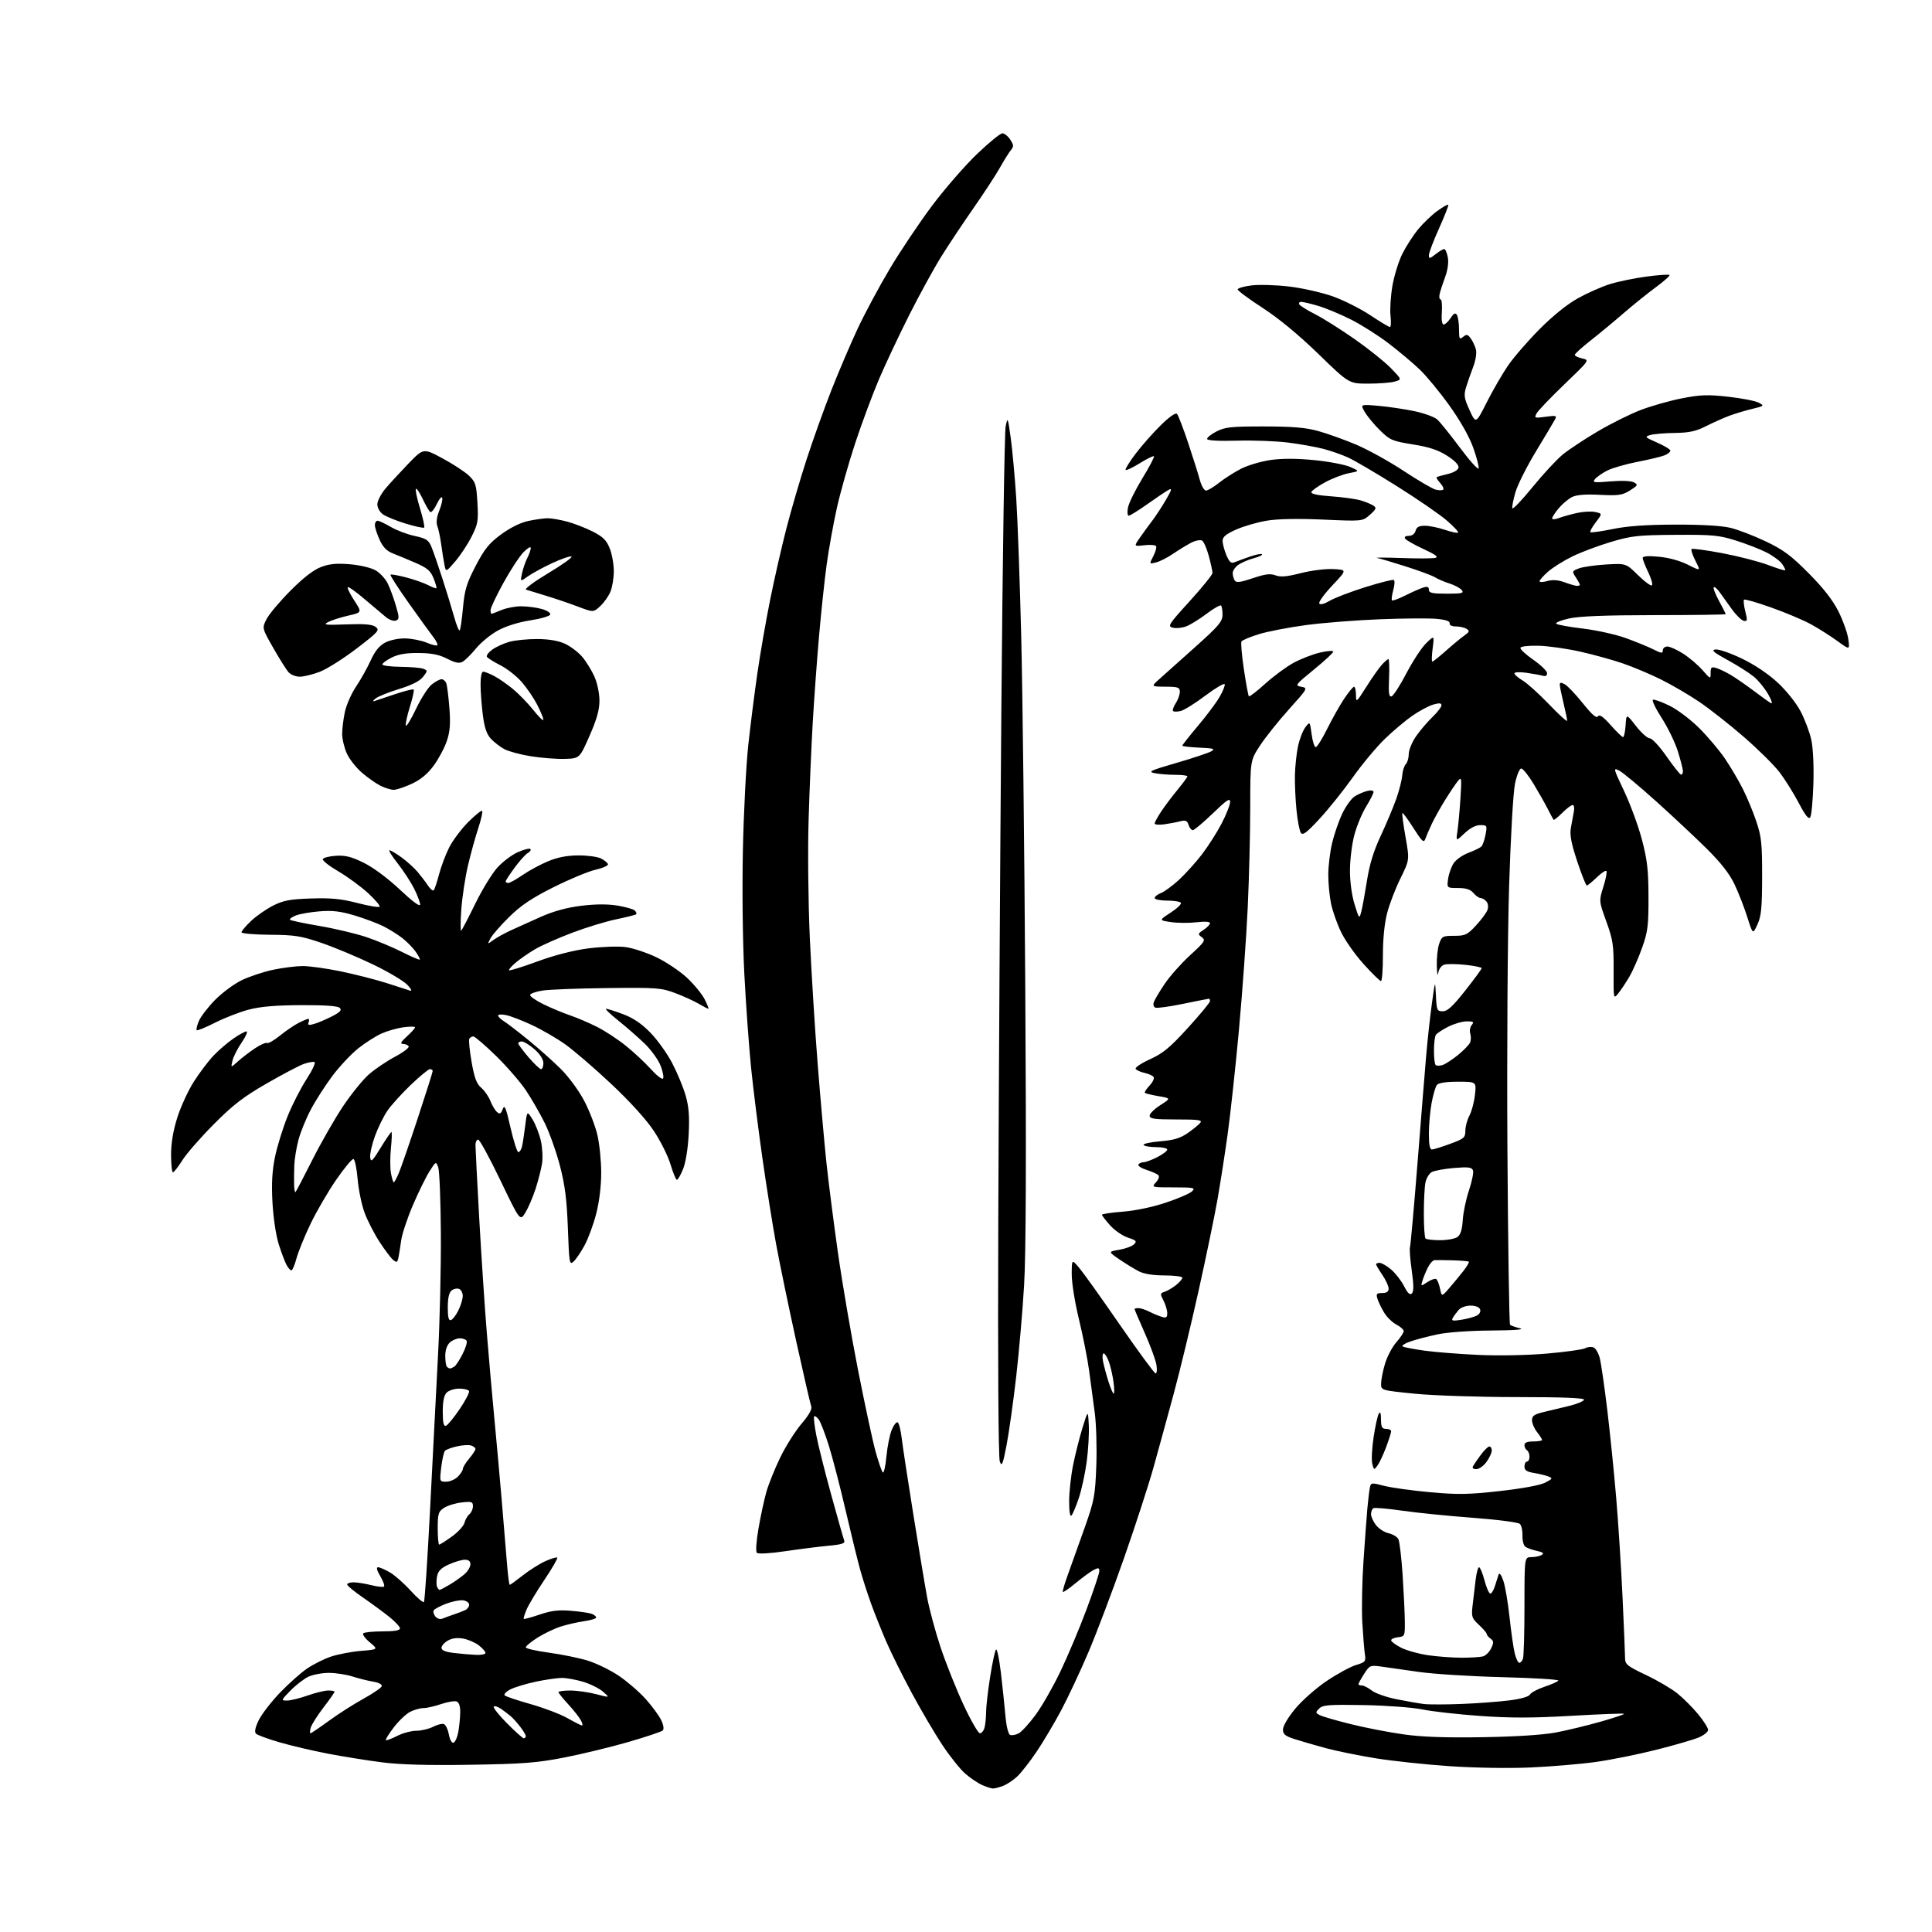 <?xml version="1.0" encoding="UTF-8" standalone="no"?>
<svg 
  version="1.1" 
  xmlns="http://www.w3.org/2000/svg" 
  xmlns:xlink="http://www.w3.org/1999/xlink" 
  xmlns:svg="http://www.w3.org/2000/svg"
  xmlns:rdf="http://www.w3.org/1999/02/22-rdf-syntax-ns#"
  xmlns:cc="http://creativecommons.org/ns#"
  xmlns:dc="http://purl.org/dc/elements/1.1/"
  viewBox="0 0 768 768"
  width="768"
  height="768"
>
<style>svg {background-color: white; }</style>"
<path stroke="none" fill="black" fill-rule="evenodd" d="M394.68,710.96C394.03,710.94 392.12,710.32 390.42,709.58C388.73,708.84 385.69,706.79 383.66,705.01C381.63,703.23 377.54,698.11 374.58,693.63C371.61,689.16 366.15,679.88 362.45,673.00C358.74,666.12 354.16,656.90 352.27,652.50C350.37,648.10 347.68,641.37 346.29,637.54C344.90,633.72 342.93,627.59 341.91,623.92C340.89,620.25 338.30,609.66 336.14,600.38C333.99,591.09 331.00,579.59 329.51,574.80C328.02,570.02 326.20,565.29 325.48,564.30C324.76,563.31 323.93,562.73 323.65,563.01C323.37,563.29 323.74,566.67 324.48,570.51C325.22,574.36 327.89,585.01 330.42,594.20C332.95,603.38 335.27,611.55 335.58,612.36C336.03,613.52 334.75,613.96 329.32,614.46C325.57,614.81 317.83,615.79 312.13,616.63C306.07,617.53 301.39,617.79 300.87,617.27C300.35,616.75 300.63,612.67 301.54,607.44C302.39,602.52 303.80,596.02 304.66,593.00C305.52,589.98 307.99,583.86 310.14,579.41C312.29,574.96 316.09,568.93 318.58,566.01C321.52,562.57 322.89,560.15 322.49,559.11C322.15,558.22 319.44,546.48 316.47,533.00C313.51,519.52 309.92,502.22 308.51,494.54C307.10,486.86 304.63,471.34 303.02,460.04C301.42,448.74 299.41,432.74 298.57,424.48C297.74,416.22 296.53,399.57 295.90,387.48C295.23,374.78 294.98,353.89 295.31,338.00C295.62,322.88 296.60,303.98 297.47,296.00C298.34,288.02 299.97,275.20 301.09,267.50C302.20,259.80 304.47,246.75 306.13,238.50C307.78,230.25 310.69,217.50 312.58,210.16C314.47,202.82 318.09,190.44 320.62,182.66C323.15,174.87 327.61,162.43 330.53,155.00C333.46,147.57 338.13,136.63 340.91,130.69C343.69,124.74 349.43,114.03 353.67,106.90C357.92,99.76 365.52,88.43 370.56,81.71C375.61,74.99 383.61,65.79 388.35,61.25C393.08,56.71 397.63,53.00 398.45,53.00C399.28,53.00 400.69,54.13 401.60,55.51C402.99,57.64 403.03,58.25 401.87,59.64C401.12,60.54 399.15,63.68 397.50,66.62C395.85,69.56 391.12,76.79 387.00,82.70C382.88,88.61 377.11,97.28 374.18,101.97C371.26,106.66 365.55,117.08 361.49,125.11C357.44,133.15 352.03,144.62 349.47,150.61C346.91,156.60 342.65,168.03 340.01,176.00C337.37,183.97 334.06,195.68 332.65,202.00C331.25,208.32 329.43,218.45 328.60,224.50C327.77,230.55 326.41,243.38 325.57,253.00C324.73,262.62 323.60,278.15 323.06,287.50C322.52,296.85 321.78,314.18 321.43,326.00C321.07,337.91 321.28,358.65 321.90,372.50C322.52,386.25 323.93,408.98 325.04,423.00C326.15,437.02 327.73,454.80 328.55,462.50C329.38,470.20 331.42,486.18 333.10,498.00C334.77,509.82 338.36,530.75 341.06,544.50C343.76,558.25 346.91,572.88 348.05,577.00C349.19,581.12 350.48,584.86 350.92,585.30C351.35,585.74 352.00,582.90 352.36,578.99C352.73,575.08 353.69,570.30 354.49,568.37C355.30,566.44 356.36,565.11 356.86,565.41C357.36,565.72 358.07,568.57 358.45,571.74C358.82,574.91 360.90,588.52 363.06,602.00C365.22,615.48 367.69,630.33 368.55,635.00C369.41,639.67 371.84,648.67 373.95,655.00C376.07,661.33 380.16,671.56 383.05,677.75C385.93,683.94 388.85,689.00 389.53,689.00C390.21,689.00 391.04,687.99 391.37,686.75C391.70,685.51 391.98,682.75 391.99,680.62C391.99,678.48 392.71,672.18 393.59,666.62C394.46,661.05 395.52,656.14 395.93,655.71C396.34,655.27 397.20,659.32 397.84,664.71C398.48,670.09 399.29,677.80 399.65,681.84C400.05,686.33 400.80,689.37 401.57,689.67C402.27,689.93 403.80,689.64 404.97,689.02C406.14,688.39 409.15,685.09 411.66,681.69C414.17,678.29 418.60,670.55 421.50,664.50C424.40,658.45 429.08,647.35 431.89,639.83C434.70,632.31 437.00,625.43 437.00,624.54C437.00,623.19 436.63,623.12 434.75,624.08C433.51,624.72 430.34,627.03 427.69,629.23C425.05,631.42 422.71,633.04 422.50,632.83C422.28,632.62 423.26,629.31 424.67,625.47C426.07,621.64 429.04,613.33 431.27,607.00C435.00,596.41 435.36,594.48 435.80,582.60C436.06,575.51 435.78,566.06 435.18,561.60C434.58,557.15 433.58,549.67 432.96,545.00C432.34,540.33 430.52,531.11 428.92,524.53C427.30,517.88 426.01,509.87 426.03,506.53C426.05,500.50 426.05,500.50 429.01,504.00C430.64,505.93 437.94,516.15 445.23,526.72C452.53,537.28 458.90,545.95 459.38,545.97C459.87,545.98 460.01,544.44 459.70,542.54C459.39,540.64 457.31,534.96 455.07,529.92C452.83,524.87 451.00,520.58 451.00,520.37C451.00,520.17 451.70,520.00 452.55,520.00C453.40,520.00 455.31,520.62 456.80,521.37C458.28,522.13 460.51,523.06 461.75,523.44C463.59,524.01 464.00,523.75 464.00,522.02C464.00,520.85 463.33,518.60 462.51,517.02C461.12,514.34 461.16,514.09 462.93,513.52C463.98,513.19 466.00,512.00 467.42,510.89C468.84,509.77 470.00,508.44 470.00,507.93C470.00,507.42 466.83,507.00 462.95,507.00C458.38,507.00 454.77,506.42 452.70,505.36C450.94,504.46 447.48,502.33 445.00,500.64C440.50,497.56 440.50,497.56 444.95,496.80C447.39,496.38 450.02,495.40 450.80,494.63C452.01,493.42 451.66,493.05 448.35,491.96C446.23,491.27 443.06,489.08 441.29,487.10C439.53,485.12 438.06,483.23 438.04,482.90C438.02,482.57 441.74,482.01 446.32,481.66C451.31,481.27 458.16,479.84 463.47,478.06C468.34,476.44 473.02,474.41 473.87,473.56C475.28,472.15 474.59,472.00 466.56,472.00C457.72,472.00 457.70,471.99 459.52,469.98C460.62,468.76 460.98,467.61 460.43,467.10C459.92,466.63 457.81,465.70 455.74,465.04C453.67,464.38 452.24,463.43 452.55,462.92C452.86,462.41 453.78,462.00 454.60,462.00C455.41,462.00 457.86,461.09 460.04,459.98C462.22,458.87 464.00,457.52 464.00,456.98C464.00,456.44 462.00,456.00 459.56,456.00C457.12,456.00 454.88,455.61 454.59,455.14C454.30,454.67 457.25,454.02 461.16,453.69C466.58,453.24 469.16,452.47 472.11,450.43C474.22,448.96 476.47,447.14 477.10,446.38C478.06,445.22 476.54,445.00 467.62,445.00C458.89,445.00 457.00,444.74 457.00,443.51C457.00,442.69 458.91,440.80 461.25,439.31C465.50,436.59 465.50,436.59 460.52,435.74C457.78,435.26 455.34,434.68 455.10,434.43C454.86,434.19 455.68,432.90 456.93,431.57C458.19,430.24 458.93,428.70 458.59,428.15C458.25,427.60 456.64,426.86 455.00,426.50C453.36,426.14 451.76,425.42 451.44,424.89C451.11,424.37 453.69,422.64 457.17,421.06C462.34,418.70 465.11,416.40 472.25,408.55C477.06,403.27 481.00,398.50 481.00,397.97C481.00,397.44 480.82,397.00 480.61,397.00C480.40,397.00 475.80,397.91 470.39,399.02C464.98,400.14 459.99,400.83 459.30,400.56C458.55,400.28 458.30,399.34 458.69,398.29C459.05,397.30 461.01,394.02 463.05,391.00C465.09,387.98 469.63,382.88 473.13,379.68C478.94,374.36 479.35,373.74 477.73,372.55C476.08,371.34 476.13,371.15 478.48,369.60C479.87,368.70 481.00,367.51 481.00,366.97C481.00,366.36 478.91,366.23 475.59,366.62C472.61,366.97 468.04,366.93 465.43,366.54C460.68,365.83 460.68,365.83 465.33,362.80C467.89,361.14 469.73,359.38 469.43,358.89C469.13,358.40 466.66,358.00 463.94,358.00C461.22,358.00 459.00,357.54 459.00,356.98C459.00,356.41 460.12,355.52 461.49,355.00C462.86,354.48 466.07,352.13 468.63,349.78C471.18,347.42 475.28,342.88 477.74,339.69C480.20,336.49 483.74,330.94 485.61,327.36C487.47,323.78 489.00,319.91 489.00,318.76C489.00,317.08 487.64,317.98 482.10,323.34C478.30,327.00 474.73,330.00 474.16,330.00C473.60,330.00 472.84,329.06 472.47,327.90C471.93,326.21 471.29,325.93 469.15,326.48C467.69,326.86 464.81,327.40 462.75,327.69C460.69,327.97 459.00,327.82 459.00,327.34C459.00,326.86 460.20,324.67 461.66,322.48C463.13,320.29 466.05,316.41 468.16,313.86C470.27,311.31 472.00,308.95 472.00,308.61C472.00,308.28 469.81,308.00 467.13,308.00C464.44,308.00 460.80,307.71 459.02,307.35C456.18,306.79 457.19,306.30 467.59,303.29C474.08,301.40 480.31,299.33 481.44,298.68C483.20,297.67 482.52,297.46 476.75,297.20C473.04,297.04 470.00,296.68 470.00,296.40C470.00,296.12 472.74,292.65 476.08,288.69C479.43,284.74 483.29,279.59 484.67,277.26C486.05,274.93 487.02,272.57 486.84,272.01C486.65,271.45 483.21,273.47 479.19,276.49C475.17,279.52 470.76,282.27 469.39,282.62C468.03,282.96 466.64,282.98 466.32,282.65C465.99,282.33 466.47,280.94 467.36,279.57C468.26,278.19 469.00,276.15 469.00,275.04C469.00,273.23 468.36,273.00 463.25,272.97C457.50,272.94 457.50,272.94 461.00,269.82C462.93,268.11 469.33,262.38 475.22,257.10C484.42,248.87 485.95,247.06 485.97,244.42C485.99,242.72 485.72,241.06 485.39,240.72C485.05,240.38 482.46,241.85 479.64,243.98C476.81,246.12 473.17,248.37 471.54,248.99C469.91,249.60 467.52,249.85 466.23,249.52C464.03,248.97 464.47,248.27 472.94,238.96C477.92,233.48 481.99,228.43 481.99,227.75C481.98,227.06 481.33,224.06 480.54,221.09C479.74,218.11 478.54,215.33 477.86,214.91C477.18,214.49 475.24,214.85 473.56,215.71C471.88,216.58 468.66,218.54 466.40,220.08C464.15,221.62 461.07,223.20 459.56,223.57C456.81,224.26 456.81,224.26 458.45,221.10C459.35,219.36 459.85,217.56 459.56,217.10C459.28,216.64 457.17,216.47 454.87,216.74C450.71,217.22 450.71,217.22 453.04,213.86C454.32,212.01 456.56,208.93 458.03,207.00C459.49,205.07 461.96,201.31 463.51,198.62C465.88,194.53 466.03,193.92 464.42,194.80C463.36,195.38 459.60,197.92 456.05,200.43C452.51,202.94 449.19,205.00 448.68,205.00C448.17,205.00 448.04,203.54 448.39,201.75C448.74,199.96 451.31,194.75 454.10,190.17C456.89,185.59 458.97,181.64 458.72,181.38C458.46,181.13 455.94,182.36 453.12,184.12C450.29,185.87 447.75,187.08 447.46,186.79C447.18,186.51 448.95,183.63 451.40,180.39C453.85,177.15 458.36,172.04 461.42,169.04C464.86,165.66 467.33,163.95 467.88,164.54C468.37,165.07 470.36,170.22 472.29,176.00C474.22,181.78 476.31,188.41 476.94,190.75C477.56,193.09 478.67,195.00 479.40,195.00C480.13,195.00 482.47,193.60 484.61,191.90C486.75,190.19 490.72,187.67 493.43,186.29C496.14,184.91 501.47,183.36 505.27,182.83C509.83,182.20 515.73,182.23 522.58,182.92C528.30,183.49 534.67,184.71 536.74,185.62C540.50,187.29 540.50,187.29 536.22,188.10C533.86,188.54 529.62,190.16 526.78,191.70C523.95,193.24 521.47,195.00 521.28,195.61C521.05,196.33 523.84,196.92 529.21,197.30C533.77,197.62 539.08,198.36 541.00,198.94C542.92,199.53 545.17,200.46 546.00,201.02C547.27,201.88 547.04,202.44 544.56,204.64C541.61,207.24 541.61,207.24 526.06,206.55C516.17,206.11 508.03,206.25 503.73,206.95C500.00,207.55 494.49,209.14 491.48,210.47C487.36,212.29 486.00,213.41 486.00,214.98C486.00,216.13 486.67,218.67 487.49,220.64C488.66,223.43 489.38,224.06 490.74,223.50C491.71,223.11 494.44,222.11 496.80,221.28C499.17,220.45 501.35,220.02 501.66,220.32C501.96,220.62 500.47,221.34 498.35,221.91C496.23,222.48 493.49,223.66 492.25,224.53C491.01,225.40 490.01,226.88 490.02,227.81C490.02,228.74 490.39,230.06 490.82,230.75C491.44,231.72 493.04,231.52 497.99,229.85C502.93,228.18 504.95,227.92 507.04,228.71C509.05,229.47 511.55,229.25 517.11,227.83C521.23,226.77 526.93,226.06 530.00,226.22C535.50,226.50 535.50,226.50 529.65,232.69C526.44,236.10 524.09,239.34 524.43,239.89C524.82,240.51 526.41,240.10 528.58,238.82C530.52,237.68 536.88,235.24 542.71,233.41C548.55,231.58 553.66,230.29 554.08,230.55C554.49,230.81 554.39,232.63 553.84,234.60C553.30,236.57 553.07,238.40 553.33,238.66C553.59,238.92 555.98,238.04 558.65,236.70C561.32,235.36 564.51,233.95 565.75,233.56C567.42,233.04 568.00,233.27 568.00,234.43C568.00,235.71 569.32,236.00 575.12,236.00C581.23,236.00 582.07,235.79 581.04,234.55C580.38,233.75 578.19,232.58 576.17,231.94C574.15,231.30 571.58,230.20 570.46,229.50C569.34,228.80 564.16,226.87 558.96,225.22C553.76,223.56 548.60,222.03 547.50,221.81C546.40,221.59 550.69,221.60 557.02,221.82C563.36,222.05 569.43,222.03 570.52,221.78C571.97,221.44 570.74,220.50 565.87,218.25C562.22,216.57 558.93,214.70 558.56,214.09C558.15,213.43 558.73,213.00 560.03,213.00C561.35,213.00 562.39,212.22 562.71,211.00C563.10,209.52 564.07,209.00 566.44,209.00C568.20,209.00 571.77,209.73 574.38,210.61C576.98,211.50 579.34,212.00 579.61,211.72C579.89,211.44 577.84,209.25 575.06,206.86C572.28,204.46 563.37,198.33 555.25,193.24C547.14,188.15 538.48,183.05 536.00,181.92C533.52,180.78 529.05,179.21 526.05,178.43C523.06,177.65 516.76,176.52 512.05,175.93C507.35,175.33 498.22,174.99 491.76,175.17C484.45,175.38 479.95,175.12 479.85,174.50C479.76,173.95 481.44,172.60 483.59,171.50C486.99,169.76 489.45,169.50 502.50,169.52C513.85,169.53 519.08,169.97 524.00,171.34C527.58,172.33 534.33,174.75 539.00,176.71C543.67,178.68 552.19,183.38 557.93,187.17C563.66,190.95 569.42,194.32 570.73,194.65C572.03,194.97 573.37,194.96 573.71,194.63C574.04,194.29 573.50,193.11 572.50,192.00C571.50,190.89 570.86,189.85 571.09,189.68C571.32,189.51 573.30,188.95 575.49,188.43C577.85,187.88 579.60,186.84 579.79,185.88C579.98,184.87 578.31,183.12 575.26,181.17C571.67,178.87 568.17,177.71 561.63,176.66C553.48,175.35 552.52,174.95 548.64,171.13C546.33,168.87 543.60,165.59 542.57,163.85C540.70,160.68 540.70,160.68 548.10,161.34C552.17,161.70 558.60,162.67 562.40,163.48C566.19,164.29 570.20,165.75 571.30,166.73C572.40,167.70 576.47,172.75 580.34,177.94C584.21,183.13 587.55,186.85 587.77,186.20C587.98,185.55 587.01,181.83 585.61,177.92C584.02,173.49 580.44,167.17 576.12,161.16C572.31,155.85 567.01,149.41 564.34,146.87C561.68,144.32 556.12,139.65 552.00,136.50C547.88,133.35 541.12,129.07 536.99,127.00C532.86,124.92 527.04,122.50 524.06,121.61C521.08,120.72 518.02,120.00 517.26,120.00C516.50,120.00 516.17,120.46 516.51,121.02C516.86,121.58 519.70,123.35 522.82,124.93C525.95,126.52 533.00,130.97 538.50,134.81C544.00,138.66 550.48,143.85 552.90,146.34C557.30,150.89 557.30,150.89 554.40,151.69C552.81,152.14 548.06,152.50 543.87,152.50C536.23,152.50 536.23,152.50 524.07,140.69C516.25,133.10 508.35,126.57 501.95,122.42C496.48,118.87 492.00,115.55 492.00,115.05C492.00,114.55 494.47,113.84 497.48,113.46C500.50,113.08 507.22,113.28 512.41,113.89C517.61,114.50 525.40,116.25 529.72,117.78C534.04,119.31 540.77,122.69 544.67,125.28C548.57,127.88 552.10,130.00 552.51,130.00C552.92,130.00 553.03,127.96 552.75,125.47C552.47,122.98 552.82,117.62 553.52,113.56C554.22,109.51 556.01,103.78 557.48,100.84C558.96,97.91 561.77,93.54 563.74,91.15C565.70,88.75 569.11,85.49 571.31,83.89C573.52,82.29 575.50,81.16 575.71,81.38C575.93,81.59 574.28,85.82 572.05,90.77C569.82,95.72 568.00,100.52 568.00,101.45C568.00,102.95 568.31,102.90 570.63,101.07C572.08,99.93 573.64,99.00 574.09,99.00C574.54,99.00 575.19,100.48 575.53,102.28C575.90,104.31 575.51,107.28 574.49,110.03C573.58,112.49 572.60,115.51 572.30,116.75C572.01,117.99 572.16,119.00 572.63,119.00C573.11,119.00 573.34,121.25 573.15,124.00C572.94,127.11 573.21,129.00 573.88,129.00C574.47,129.00 575.71,127.85 576.63,126.44C577.90,124.51 578.51,124.20 579.14,125.19C579.60,125.91 579.98,128.47 579.98,130.87C580.00,134.78 580.17,135.10 581.61,133.91C582.98,132.77 583.43,132.87 584.65,134.54C585.44,135.62 586.37,137.61 586.71,138.97C587.06,140.39 586.58,143.37 585.57,145.97C584.61,148.46 583.34,152.10 582.76,154.06C581.84,157.11 582.04,158.38 584.18,163.06C586.68,168.50 586.68,168.50 590.97,160.00C593.34,155.32 597.10,148.80 599.34,145.50C601.57,142.20 607.25,135.63 611.95,130.90C617.36,125.46 623.01,120.91 627.33,118.52C631.08,116.44 636.79,113.92 640.02,112.92C643.25,111.91 649.77,110.57 654.51,109.94C659.25,109.31 663.36,109.03 663.64,109.31C663.92,109.59 661.53,111.75 658.33,114.10C655.12,116.45 649.35,121.10 645.49,124.43C641.64,127.77 635.68,132.70 632.24,135.40C628.81,138.09 626.00,140.64 626.00,141.07C626.00,141.49 627.33,142.13 628.95,142.49C631.91,143.14 631.91,143.14 621.89,152.75C616.38,158.04 611.40,163.25 610.82,164.33C609.82,166.20 610.02,166.27 614.41,165.67C618.61,165.09 618.96,165.20 618.12,166.77C617.61,167.72 614.22,173.41 610.58,179.41C606.94,185.41 603.26,192.73 602.41,195.68C601.55,198.63 601.00,201.49 601.18,202.05C601.37,202.60 604.98,198.82 609.20,193.64C613.43,188.46 618.83,182.63 621.20,180.69C623.57,178.75 629.77,174.65 634.97,171.57C640.18,168.49 647.88,164.65 652.08,163.03C656.28,161.41 663.67,159.31 668.50,158.36C675.94,156.90 678.77,156.80 687.01,157.71C692.36,158.31 697.81,159.37 699.12,160.07C701.42,161.30 701.33,161.39 696.50,162.55C693.75,163.21 689.67,164.43 687.43,165.27C685.19,166.10 681.04,167.96 678.21,169.39C674.16,171.45 671.52,172.02 665.78,172.10C661.78,172.15 657.38,172.53 656.00,172.93C653.67,173.61 653.86,173.81 658.75,175.95C661.64,177.21 664.00,178.65 664.00,179.14C664.00,179.64 662.99,180.46 661.75,180.98C660.51,181.50 655.67,182.66 651.00,183.57C646.33,184.48 640.89,186.04 638.93,187.04C636.97,188.04 634.78,189.56 634.06,190.42C632.89,191.84 633.51,191.93 640.23,191.36C644.74,190.98 648.43,191.14 649.54,191.76C651.22,192.70 651.07,192.99 647.94,194.96C644.93,196.85 643.43,197.07 636.00,196.70C630.18,196.41 626.67,196.69 624.87,197.60C623.42,198.33 621.06,200.33 619.62,202.04C618.18,203.75 617.00,205.56 617.00,206.05C617.00,206.56 618.15,206.51 619.63,205.95C621.08,205.40 624.30,204.49 626.80,203.93C629.30,203.37 632.61,203.19 634.16,203.54C636.98,204.16 636.98,204.16 634.35,207.60C632.91,209.50 631.94,211.27 632.20,211.54C632.47,211.80 636.47,211.25 641.09,210.30C646.96,209.10 654.49,208.57 666.00,208.54C676.63,208.52 684.46,208.98 688.00,209.85C691.02,210.60 697.31,213.02 701.96,215.23C708.90,218.54 711.97,220.82 718.98,227.88C724.86,233.80 728.57,238.57 730.84,243.10C732.66,246.74 734.41,251.66 734.73,254.06C735.32,258.40 735.32,258.40 730.41,254.83C727.71,252.86 723.02,249.89 720.00,248.22C716.98,246.55 709.85,243.54 704.16,241.52C698.48,239.49 693.58,238.09 693.28,238.38C692.98,238.68 693.21,240.77 693.78,243.02C694.68,246.58 694.61,247.07 693.21,246.80C692.32,246.63 690.22,244.61 688.55,242.31C686.87,240.01 684.67,236.95 683.65,235.50C682.64,234.05 681.55,233.12 681.24,233.43C680.93,233.74 681.87,236.19 683.34,238.88C684.80,241.57 686.00,243.93 686.00,244.14C686.00,244.34 673.29,244.51 657.75,244.52C638.06,244.54 627.72,244.95 623.64,245.87C620.42,246.59 618.17,247.53 618.64,247.95C619.11,248.37 623.86,249.23 629.19,249.86C634.52,250.49 642.17,252.18 646.19,253.62C650.21,255.07 655.19,257.10 657.25,258.14C660.44,259.76 661.00,259.81 661.00,258.52C661.00,257.68 661.81,257.00 662.80,257.00C663.80,257.00 666.61,258.27 669.05,259.82C671.50,261.38 674.96,264.32 676.75,266.36C679.97,270.03 680.00,270.04 680.00,267.47C680.00,265.23 680.32,264.96 682.25,265.55C683.49,265.92 686.08,267.16 688.00,268.30C689.92,269.44 693.98,272.24 697.00,274.51C700.02,276.79 703.13,279.02 703.90,279.47C704.73,279.96 704.32,278.55 702.90,276.02C701.58,273.67 699.01,270.51 697.18,269.00C695.35,267.49 690.67,264.51 686.76,262.38C681.15,259.31 680.14,258.43 681.92,258.17C683.16,257.99 687.87,259.61 692.37,261.77C697.42,264.19 702.88,267.85 706.62,271.31C710.08,274.51 713.99,279.40 715.73,282.71C717.42,285.89 719.34,290.99 720.01,294.04C720.73,297.34 721.07,304.40 720.85,311.54C720.65,318.12 720.09,324.11 719.61,324.87C718.98,325.85 717.71,324.28 715.03,319.19C713.00,315.32 709.57,309.83 707.41,307.00C705.26,304.18 698.85,297.83 693.16,292.90C687.48,287.97 679.48,281.69 675.39,278.93C671.30,276.17 664.48,272.19 660.23,270.08C655.98,267.97 649.12,265.09 645.00,263.68C640.88,262.27 633.23,260.16 628.00,259.00C622.77,257.83 615.40,256.79 611.60,256.69C607.71,256.58 604.57,256.94 604.40,257.50C604.22,258.05 606.54,260.21 609.54,262.29C612.54,264.38 615.00,266.77 615.00,267.61C615.00,268.59 614.37,268.95 613.25,268.62C612.29,268.34 609.36,267.81 606.75,267.44C604.11,267.07 602.00,267.17 602.00,267.67C602.00,268.16 603.46,269.43 605.25,270.49C607.04,271.54 611.76,275.80 615.74,279.95C619.72,284.10 622.97,287.05 622.97,286.50C622.97,285.95 622.32,282.80 621.52,279.50C620.72,276.20 620.06,272.92 620.04,272.21C620.01,271.24 620.48,271.19 622.00,272.00C623.10,272.59 626.33,275.98 629.18,279.54C632.85,284.12 634.62,285.65 635.21,284.76C635.82,283.85 637.23,284.83 640.28,288.26C642.60,290.88 644.81,293.01 645.20,293.01C645.58,293.00 646.03,290.90 646.20,288.34C646.50,283.68 646.50,283.68 650.31,288.58C652.40,291.27 654.87,293.48 655.79,293.49C656.73,293.49 659.67,296.66 662.48,300.69C665.24,304.65 667.84,307.91 668.25,307.94C668.66,307.97 669.00,307.37 669.00,306.61C669.00,305.84 668.11,302.33 667.02,298.80C665.93,295.27 663.03,289.26 660.57,285.44C658.10,281.63 656.54,278.34 657.09,278.15C657.63,277.96 660.62,279.05 663.72,280.56C666.85,282.10 672.10,286.07 675.52,289.49C678.92,292.88 683.50,298.32 685.71,301.58C687.92,304.83 691.11,310.24 692.80,313.60C694.49,316.95 696.92,322.80 698.19,326.60C700.20,332.61 700.50,335.43 700.47,348.50C700.45,360.89 700.13,364.20 698.61,367.50C696.77,371.50 696.77,371.50 694.56,364.50C693.34,360.65 691.06,354.80 689.49,351.50C687.54,347.39 684.10,342.97 678.57,337.49C674.13,333.09 665.06,324.59 658.42,318.61C651.77,312.63 645.16,307.12 643.73,306.37C641.20,305.04 641.24,305.25 645.61,314.47C648.08,319.68 651.26,328.35 652.68,333.72C654.81,341.77 655.27,345.80 655.30,356.50C655.33,367.96 655.03,370.36 652.77,376.73C651.36,380.71 649.08,385.90 647.69,388.27C646.30,390.64 644.31,393.63 643.27,394.91C641.39,397.24 641.38,397.19 641.44,385.87C641.49,375.70 641.19,373.64 638.54,366.32C635.59,358.15 635.59,358.15 637.37,352.49C638.35,349.37 638.89,346.56 638.56,346.23C638.24,345.90 636.49,347.07 634.69,348.82C632.88,350.57 631.13,352.00 630.78,352.00C630.44,352.00 628.73,347.70 626.98,342.44C624.62,335.35 623.96,331.94 624.43,329.19C624.78,327.16 625.31,324.26 625.61,322.75C625.92,321.22 625.72,320.00 625.16,320.00C624.60,320.00 622.75,321.40 621.03,323.12C619.32,324.84 617.76,326.08 617.58,325.87C617.40,325.67 616.33,323.70 615.22,321.50C614.10,319.30 611.55,314.80 609.56,311.50C607.56,308.20 605.38,305.50 604.71,305.50C604.04,305.50 602.94,308.15 602.24,311.50C601.52,314.90 600.50,332.68 599.89,352.50C599.28,371.98 598.99,418.21 599.22,456.74C599.46,494.82 599.93,526.26 600.27,526.61C600.62,526.95 602.38,527.58 604.20,528.01C606.32,528.51 602.23,528.83 592.82,528.90C584.20,528.96 575.31,529.60 571.32,530.45C567.57,531.25 562.73,532.52 560.57,533.28C558.40,534.03 557.06,534.92 557.58,535.24C558.10,535.56 561.99,536.31 566.22,536.90C570.45,537.49 580.12,538.25 587.70,538.60C595.70,538.97 607.13,538.75 614.90,538.07C622.27,537.43 629.10,536.48 630.08,535.96C631.06,535.43 632.56,535.28 633.42,535.61C634.28,535.94 635.41,537.85 635.93,539.85C636.45,541.86 637.80,551.15 638.92,560.50C640.04,569.85 641.64,585.60 642.47,595.50C643.31,605.40 644.44,623.17 644.99,635.00C645.54,646.83 645.99,657.72 645.99,659.20C646.00,661.60 646.92,662.34 654.25,665.81C658.79,667.96 664.42,671.26 666.77,673.15C669.12,675.04 672.83,678.75 675.02,681.40C677.21,684.05 679.00,686.87 679.00,687.66C679.00,688.45 677.31,689.81 675.25,690.68C673.19,691.55 665.60,693.75 658.39,695.57C651.18,697.39 640.36,699.57 634.34,700.41C628.32,701.25 616.66,702.23 608.44,702.60C599.76,702.98 586.27,702.77 576.22,702.08C566.72,701.44 553.44,700.02 546.72,698.93C540.00,697.83 531.12,696.03 527.00,694.91C522.88,693.79 517.36,692.19 514.75,691.36C510.85,690.11 510.00,689.42 510.00,687.47C510.00,686.10 512.08,682.60 514.95,679.16C517.67,675.89 523.31,670.93 527.49,668.14C531.67,665.34 536.87,662.52 539.06,661.86C542.75,660.76 543.00,660.45 542.56,657.59C542.30,655.89 541.85,650.23 541.54,645.00C541.24,639.77 541.45,628.75 542.01,620.50C542.56,612.25 543.26,602.80 543.56,599.50C543.86,596.20 544.30,592.55 544.54,591.39C544.95,589.36 545.15,589.33 550.21,590.64C553.09,591.39 561.31,592.53 568.48,593.18C579.53,594.18 583.76,594.11 596.24,592.71C605.13,591.72 612.25,590.40 614.22,589.38C617.20,587.85 617.31,587.63 615.49,586.91C614.40,586.48 611.81,585.86 609.75,585.52C606.90,585.06 606.00,584.44 606.00,582.95C606.00,581.88 606.45,581.00 607.00,581.00C607.55,581.00 608.00,580.13 608.00,579.06C608.00,577.99 607.55,576.84 607.00,576.50C606.45,576.16 606.00,575.23 606.00,574.44C606.00,573.46 607.12,573.00 609.50,573.00C611.42,573.00 613.00,572.73 613.00,572.41C613.00,572.08 612.10,570.67 611.00,569.27C609.90,567.87 609.00,565.75 609.00,564.56C609.00,562.80 609.89,562.19 613.75,561.28C616.36,560.67 620.94,559.57 623.92,558.83C626.90,558.09 629.50,557.01 629.69,556.43C629.93,555.71 621.45,555.37 602.77,555.36C587.51,555.35 569.66,554.75 562.25,554.01C549.00,552.67 549.00,552.67 549.00,550.02C549.00,548.56 549.69,545.02 550.54,542.17C551.39,539.31 553.42,535.46 555.04,533.60C556.67,531.75 558.00,529.74 558.00,529.14C558.00,528.54 556.69,527.38 555.10,526.55C553.50,525.72 551.30,523.58 550.21,521.77C549.12,519.97 547.92,517.49 547.55,516.25C546.96,514.32 547.23,514.00 549.43,514.00C551.22,514.00 552.00,513.46 552.00,512.23C552.00,511.26 550.88,508.81 549.50,506.79C548.12,504.76 547.00,502.86 547.00,502.55C547.00,502.25 547.64,502.00 548.42,502.00C549.21,502.00 551.25,503.18 552.97,504.63C554.68,506.07 557.00,509.05 558.12,511.24C559.58,514.10 560.47,514.93 561.24,514.16C562.02,513.38 562.00,510.80 561.19,505.05C560.56,500.64 560.25,496.46 560.49,495.76C560.73,495.07 562.07,480.10 563.47,462.50C564.86,444.90 566.42,425.55 566.94,419.50C567.46,413.45 568.47,404.23 569.19,399.00C570.50,389.50 570.50,389.50 570.80,395.75C571.08,401.62 571.24,402.00 573.53,402.00C575.39,402.00 577.51,400.04 582.47,393.75C586.05,389.21 588.99,385.21 588.99,384.87C589.00,384.52 586.09,383.92 582.53,383.54C578.97,383.16 575.17,383.13 574.09,383.47C572.95,383.83 571.95,385.23 571.71,386.80C571.49,388.28 571.23,386.98 571.15,383.90C571.07,380.82 571.49,376.88 572.10,375.15C573.13,372.20 573.50,372.00 578.06,372.00C582.46,372.00 583.28,371.62 586.71,367.91C588.79,365.66 590.84,362.90 591.27,361.78C591.71,360.59 591.56,359.17 590.89,358.37C590.27,357.62 589.24,357.00 588.60,357.00C587.96,357.00 586.67,356.10 585.73,355.00C584.50,353.56 582.78,353.00 579.57,353.00C575.13,353.00 575.13,353.00 575.66,349.25C575.96,347.19 576.99,344.38 577.95,343.00C578.92,341.62 581.57,339.81 583.84,338.96C586.11,338.12 588.39,336.99 588.91,336.46C589.42,335.93 590.15,333.81 590.53,331.75C591.20,328.14 591.12,328.00 588.41,328.00C586.60,328.00 584.37,329.17 582.17,331.25C578.74,334.50 578.74,334.50 579.35,330.46C579.68,328.24 580.22,322.39 580.54,317.46C581.08,309.10 581.01,308.63 579.50,310.50C578.61,311.60 576.34,314.98 574.46,318.00C572.58,321.02 570.20,325.30 569.16,327.50C568.12,329.70 566.96,332.39 566.58,333.49C565.99,335.17 565.26,334.50 561.86,329.15C559.65,325.67 557.67,322.99 557.47,323.20C557.26,323.40 557.82,327.68 558.71,332.69C560.33,341.81 560.33,341.81 556.71,349.16C554.71,353.20 552.32,359.43 551.40,363.00C550.34,367.07 549.72,373.33 549.73,379.75C549.74,385.39 549.39,390.00 548.96,390.00C548.53,390.00 545.43,386.96 542.07,383.25C538.71,379.54 534.67,373.80 533.09,370.50C531.50,367.20 529.71,362.12 529.11,359.20C528.50,356.29 528.01,351.11 528.01,347.70C528.02,344.29 528.70,338.65 529.52,335.18C530.34,331.70 532.15,326.45 533.53,323.52C534.92,320.59 537.12,317.50 538.42,316.64C539.73,315.79 541.96,314.80 543.40,314.44C544.95,314.05 546.00,314.20 546.00,314.83C546.00,315.40 544.66,318.03 543.03,320.68C541.39,323.33 539.29,328.43 538.35,332.00C537.41,335.57 536.63,341.88 536.63,346.00C536.62,350.50 537.36,355.90 538.46,359.50C540.26,365.31 540.34,365.41 541.11,362.50C541.55,360.85 542.56,355.32 543.37,350.21C544.40,343.62 546.00,338.37 548.88,332.21C551.12,327.42 553.89,320.80 555.06,317.50C556.22,314.20 557.28,310.02 557.41,308.22C557.55,306.41 558.19,304.41 558.83,303.77C559.47,303.13 560.00,301.31 560.00,299.73C560.00,298.15 561.31,294.98 562.90,292.68C564.50,290.38 567.43,286.95 569.40,285.05C571.38,283.16 573.00,281.05 573.00,280.37C573.00,279.46 572.16,279.38 569.76,280.07C567.98,280.58 564.27,282.56 561.51,284.46C558.75,286.37 553.80,290.53 550.50,293.72C547.20,296.90 541.47,303.77 537.76,309.00C534.05,314.23 528.10,321.65 524.53,325.50C519.37,331.08 517.86,332.20 517.09,331.05C516.57,330.25 515.79,326.20 515.38,322.05C514.96,317.90 514.68,311.67 514.75,308.21C514.82,304.75 515.37,299.57 515.97,296.71C516.58,293.84 517.89,290.43 518.89,289.12C520.71,286.74 520.71,286.74 521.39,291.87C521.76,294.69 522.50,297.00 523.02,297.00C523.55,297.00 525.59,293.74 527.57,289.75C529.55,285.76 532.59,280.36 534.33,277.75C536.07,275.14 537.84,273.00 538.25,273.00C538.66,273.00 539.01,274.46 539.02,276.25C539.04,279.40 539.17,279.30 543.15,273.00C545.41,269.43 548.18,265.49 549.31,264.25C550.43,263.01 551.61,262.00 551.92,262.00C552.24,262.00 552.35,265.42 552.17,269.61C551.91,275.60 552.12,277.13 553.17,276.81C553.90,276.59 556.55,272.47 559.06,267.66C561.57,262.85 565.10,257.47 566.90,255.71C570.18,252.50 570.18,252.50 569.50,257.75C569.12,260.64 569.06,263.00 569.37,263.00C569.68,263.00 572.13,261.05 574.82,258.66C577.51,256.27 580.79,253.56 582.11,252.63C584.13,251.21 584.27,250.79 583.00,249.99C582.17,249.46 580.26,249.02 578.75,249.02C577.09,249.01 576.10,248.50 576.25,247.75C576.42,246.92 574.67,246.33 571.00,246.00C567.98,245.72 557.85,245.80 548.50,246.17C539.15,246.53 525.94,247.57 519.15,248.48C512.35,249.39 503.94,251.01 500.44,252.09C496.94,253.17 493.83,254.47 493.51,254.98C493.20,255.49 493.63,260.50 494.47,266.12C495.31,271.73 496.20,276.54 496.45,276.79C496.71,277.04 499.63,274.79 502.94,271.79C506.26,268.79 511.33,265.05 514.21,263.48C517.09,261.92 521.82,260.08 524.72,259.41C527.62,258.73 530.00,258.56 530.00,259.03C530.00,259.49 526.53,262.71 522.28,266.18C514.88,272.23 514.67,272.51 517.27,273.00C519.96,273.49 519.90,273.60 512.35,282.00C508.14,286.68 502.97,293.16 500.85,296.41C497.00,302.31 497.00,302.31 496.99,320.91C496.99,331.13 496.53,349.18 495.98,361.00C495.42,372.82 493.85,394.65 492.49,409.50C491.13,424.35 489.10,443.02 487.99,451.00C486.88,458.98 485.05,470.68 483.94,477.00C482.82,483.32 479.47,499.52 476.48,513.00C473.49,526.48 469.04,544.92 466.58,554.00C464.12,563.08 460.54,576.16 458.61,583.07C456.69,589.99 451.42,606.19 446.92,619.07C442.41,631.96 436.05,648.80 432.78,656.50C429.52,664.20 424.56,674.77 421.77,680.00C418.98,685.23 414.56,692.65 411.95,696.50C409.35,700.35 405.93,704.71 404.36,706.19C402.79,707.66 400.23,709.35 398.68,709.94C397.14,710.52 395.34,710.98 394.68,710.96zM187.00,701.52C170.23,701.79 159.17,701.49 151.95,700.57C146.15,699.83 136.47,698.28 130.45,697.13C124.43,695.98 115.73,693.94 111.13,692.60C106.53,691.26 102.31,689.71 101.76,689.16C101.08,688.48 101.44,686.73 102.84,683.82C104.00,681.45 107.77,676.55 111.22,672.94C114.67,669.34 119.53,665.01 122.00,663.32C124.47,661.63 128.75,659.48 131.50,658.55C134.25,657.61 139.62,656.58 143.44,656.26C150.38,655.68 150.38,655.68 147.00,652.86C145.14,651.31 143.97,649.69 144.40,649.27C144.82,648.85 148.28,648.50 152.08,648.50C156.74,648.50 159.00,648.11 159.00,647.32C159.00,646.67 157.09,644.60 154.75,642.73C152.41,640.86 147.69,637.39 144.25,635.02C140.81,632.65 138.00,630.33 138.00,629.86C138.00,629.38 139.15,629.00 140.56,629.00C141.96,629.00 145.13,629.51 147.60,630.13C150.06,630.75 152.34,630.99 152.66,630.67C152.98,630.35 152.31,628.49 151.16,626.54C149.80,624.24 149.49,623.00 150.28,623.00C150.95,623.01 153.07,623.93 155.00,625.05C156.93,626.18 160.61,629.42 163.19,632.27C165.78,635.12 168.17,637.17 168.51,636.83C168.85,636.49 169.96,619.63 170.99,599.36C172.02,579.08 173.43,551.70 174.13,538.50C174.83,525.30 175.33,503.69 175.25,490.48C175.17,477.28 174.70,465.37 174.20,464.02C173.30,461.59 173.27,461.61 170.69,465.70C169.25,467.98 166.28,474.04 164.09,479.17C161.90,484.30 159.83,490.53 159.49,493.00C159.15,495.48 158.66,498.55 158.40,499.84C157.98,501.87 157.70,502.00 156.29,500.84C155.39,500.10 152.95,496.87 150.86,493.65C148.77,490.43 146.11,485.25 144.95,482.15C143.79,479.04 142.53,473.00 142.17,468.73C141.80,464.45 141.05,460.85 140.50,460.73C139.95,460.60 136.86,464.32 133.63,469.00C130.41,473.68 125.82,481.55 123.44,486.50C121.06,491.45 118.55,497.64 117.85,500.25C117.16,502.86 116.24,505.00 115.83,505.00C115.41,505.00 114.53,503.99 113.87,502.76C113.21,501.52 111.82,497.81 110.77,494.51C109.70,491.10 108.63,483.96 108.31,478.00C107.90,470.39 108.18,465.39 109.33,459.83C110.21,455.62 112.44,448.40 114.30,443.79C116.16,439.18 119.56,432.51 121.87,428.96C124.17,425.42 125.58,422.36 125.01,422.17C124.43,421.98 122.52,422.32 120.77,422.93C119.02,423.54 112.39,427.03 106.04,430.68C96.72,436.05 92.67,439.17 84.97,446.92C79.73,452.19 74.10,458.64 72.47,461.25C70.84,463.86 69.16,466.00 68.75,466.00C68.34,466.00 68.00,462.87 68.00,459.05C68.00,454.43 68.83,449.47 70.49,444.22C71.86,439.89 74.83,433.45 77.09,429.92C79.35,426.39 82.84,421.77 84.85,419.66C86.86,417.54 90.38,414.51 92.68,412.91C94.98,411.31 97.36,410.00 97.98,410.00C98.59,410.00 97.75,411.96 96.11,414.35C94.46,416.74 92.80,420.00 92.42,421.60C91.73,424.50 91.73,424.50 94.61,421.89C96.20,420.45 99.26,418.11 101.42,416.68C103.57,415.26 105.71,414.32 106.17,414.61C106.63,414.89 108.92,413.58 111.26,411.69C113.59,409.80 116.94,407.52 118.70,406.62C120.46,405.73 122.20,405.00 122.56,405.00C122.92,405.00 122.97,405.64 122.67,406.41C122.25,407.52 122.71,407.66 124.84,407.04C126.34,406.62 129.51,405.27 131.90,404.05C135.21,402.36 135.96,401.56 135.07,400.67C134.28,399.88 129.27,399.52 119.70,399.56C109.76,399.60 103.55,400.12 99.00,401.31C95.42,402.24 89.39,404.57 85.58,406.49C81.77,408.42 78.45,409.78 78.19,409.53C77.94,409.27 78.32,407.64 79.04,405.89C79.77,404.15 82.64,400.39 85.43,397.55C88.22,394.70 92.98,391.16 96.02,389.68C99.05,388.20 104.68,386.33 108.52,385.51C112.36,384.70 117.66,384.03 120.31,384.02C122.95,384.01 129.70,384.95 135.31,386.10C140.91,387.26 149.07,389.33 153.43,390.70C157.79,392.08 162.06,393.45 162.93,393.76C163.91,394.11 163.56,393.28 162.00,391.56C160.62,390.04 154.46,386.36 148.29,383.39C142.12,380.42 132.90,376.56 127.79,374.82C119.62,372.04 117.14,371.64 107.25,371.58C101.06,371.53 96.00,371.09 96.00,370.60C96.00,370.10 97.71,368.07 99.80,366.10C101.89,364.12 105.83,361.38 108.55,360.00C112.65,357.93 115.24,357.44 123.67,357.16C131.62,356.90 135.62,357.29 142.04,358.95C146.56,360.12 150.53,360.79 150.88,360.44C151.22,360.09 149.18,357.67 146.34,355.05C143.50,352.44 138.21,348.56 134.58,346.43C130.95,344.31 128.13,342.10 128.32,341.54C128.50,340.97 130.83,340.36 133.48,340.19C137.27,339.94 139.66,340.54 144.62,342.98C148.41,344.85 154.14,349.11 158.97,353.65C164.00,358.38 167.00,360.60 167.00,359.57C167.00,358.67 165.91,355.78 164.58,353.16C163.25,350.53 160.31,346.05 158.06,343.19C155.80,340.34 154.35,338.00 154.83,338.00C155.31,338.00 157.47,339.28 159.64,340.85C161.80,342.42 164.68,345.03 166.04,346.64C167.39,348.26 169.24,350.69 170.14,352.04C171.04,353.39 172.06,354.23 172.41,353.90C172.75,353.57 173.69,350.75 174.51,347.63C175.32,344.52 177.15,339.67 178.57,336.85C180.00,334.04 183.41,329.50 186.14,326.76C188.88,324.03 191.36,322.03 191.66,322.33C191.96,322.63 191.27,325.71 190.13,329.19C188.98,332.66 187.14,339.32 186.04,343.98C184.94,348.65 183.74,356.52 183.38,361.48C183.02,366.44 183.01,370.24 183.36,369.92C183.71,369.60 186.21,364.80 188.92,359.25C191.64,353.70 195.58,347.25 197.68,344.92C199.78,342.59 203.45,339.81 205.83,338.76C208.22,337.70 210.46,337.13 210.82,337.49C211.19,337.85 210.74,338.57 209.82,339.08C208.91,339.59 206.55,342.20 204.58,344.89C202.61,347.57 201.00,350.05 201.00,350.38C201.00,350.72 201.48,351.00 202.07,351.00C202.66,351.00 205.23,349.56 207.80,347.80C210.36,346.03 214.94,343.57 217.98,342.32C221.76,340.76 225.54,340.04 230.00,340.04C233.57,340.03 237.59,340.59 238.92,341.26C240.25,341.94 241.49,342.96 241.68,343.51C241.86,344.07 239.64,345.07 236.75,345.73C233.86,346.39 226.35,349.52 220.06,352.67C211.39,357.01 207.12,359.87 202.46,364.45C199.08,367.78 195.72,371.61 195.00,372.98C193.69,375.45 193.69,375.45 196.09,373.69C197.42,372.73 200.53,371.00 203.00,369.86C205.47,368.72 210.88,366.28 215.00,364.45C220.02,362.22 225.31,360.77 231.00,360.07C236.65,359.37 241.49,359.34 245.43,359.98C248.69,360.52 251.81,361.41 252.36,361.96C252.91,362.51 253.16,363.17 252.90,363.43C252.65,363.68 249.07,364.59 244.95,365.44C240.83,366.29 232.93,368.70 227.39,370.81C221.85,372.91 215.26,375.83 212.75,377.30C210.23,378.78 206.77,381.17 205.05,382.62C203.32,384.06 202.12,385.45 202.37,385.70C202.62,385.95 207.70,384.37 213.66,382.18C220.52,379.67 227.94,377.77 233.87,377.00C239.02,376.34 245.62,376.10 248.52,376.46C251.43,376.82 257.00,378.65 260.91,380.52C264.81,382.39 270.30,386.07 273.10,388.69C275.90,391.31 279.06,395.15 280.11,397.23C281.17,399.30 281.83,401.00 281.58,401.00C281.32,401.00 279.60,400.10 277.74,399.01C275.88,397.91 271.70,396.01 268.43,394.78C262.88,392.68 261.14,392.55 241.50,392.77C229.95,392.90 218.35,393.34 215.71,393.75C213.08,394.16 210.83,394.95 210.71,395.50C210.60,396.05 212.97,397.71 216.00,399.19C219.03,400.67 223.75,402.64 226.50,403.58C229.25,404.51 234.06,406.56 237.19,408.13C240.33,409.69 245.50,413.07 248.69,415.64C251.89,418.20 256.37,422.37 258.64,424.90C260.92,427.43 263.13,429.17 263.54,428.77C263.95,428.37 263.55,426.10 262.64,423.73C261.74,421.36 258.86,417.36 256.25,414.84C253.64,412.32 248.89,408.18 245.71,405.63C242.53,403.08 240.37,401.00 240.92,401.00C241.47,401.00 244.53,401.97 247.71,403.16C251.73,404.67 255.03,406.90 258.53,410.49C261.30,413.32 265.20,418.76 267.19,422.57C269.19,426.38 271.59,432.17 272.54,435.44C273.83,439.93 274.13,443.70 273.76,450.94C273.46,456.65 272.56,462.21 271.52,464.75C270.57,467.09 269.47,469.00 269.08,469.00C268.69,469.00 267.55,466.24 266.54,462.86C265.53,459.48 262.50,453.42 259.80,449.40C256.81,444.92 250.24,437.69 242.87,430.79C236.25,424.58 228.06,417.53 224.67,415.13C221.28,412.72 215.35,409.29 211.50,407.49C207.65,405.69 203.04,403.91 201.25,403.53C199.46,403.15 198.00,403.22 198.00,403.68C198.00,404.14 199.01,405.14 200.25,405.91C201.49,406.67 205.88,410.04 210.00,413.40C214.12,416.75 219.98,421.98 223.01,425.00C226.08,428.06 230.17,433.65 232.24,437.60C234.28,441.51 236.63,447.58 237.46,451.10C238.29,454.62 238.98,461.37 238.99,466.09C238.99,471.42 238.25,477.61 237.02,482.41C235.93,486.67 233.84,492.36 232.37,495.05C230.91,497.75 228.93,500.65 227.99,501.51C226.38,502.97 226.24,502.17 225.74,488.28C225.32,476.94 224.60,471.18 222.61,463.50C221.18,458.00 218.47,450.35 216.58,446.50C214.68,442.65 211.28,436.74 209.02,433.37C206.75,430.01 201.37,423.82 197.06,419.62C192.76,415.43 188.75,412.00 188.17,412.00C187.59,412.00 186.87,412.40 186.56,412.90C186.26,413.39 186.66,417.52 187.45,422.07C188.57,428.48 189.44,430.81 191.31,432.42C192.64,433.56 194.29,435.95 194.97,437.72C195.66,439.49 196.84,441.45 197.60,442.08C198.69,442.99 199.16,442.74 199.85,440.87C200.57,438.93 201.11,440.22 202.94,448.26C204.17,453.62 205.57,458.00 206.06,458.00C206.56,458.00 207.21,456.99 207.51,455.75C207.80,454.51 208.38,450.80 208.78,447.50C209.52,441.50 209.52,441.50 211.71,445.03C212.91,446.97 214.39,450.78 215.00,453.50C215.61,456.21 215.82,460.24 215.48,462.46C215.14,464.68 213.99,469.20 212.93,472.50C211.86,475.80 210.03,480.07 208.86,482.00C206.73,485.49 206.73,485.49 198.94,469.25C194.65,460.31 190.66,453.00 190.07,453.00C189.48,453.00 189.00,454.01 189.01,455.25C189.01,456.49 189.69,469.65 190.51,484.50C191.34,499.35 192.70,519.83 193.53,530.00C194.36,540.17 195.68,555.25 196.48,563.50C197.27,571.75 198.59,586.38 199.41,596.00C200.23,605.62 201.19,617.21 201.55,621.75C201.91,626.29 202.40,630.00 202.63,630.00C202.87,630.00 205.19,628.31 207.81,626.25C210.42,624.19 214.46,621.64 216.79,620.59C219.12,619.54 221.24,618.91 221.52,619.18C221.79,619.45 219.47,623.46 216.36,628.09C213.26,632.71 210.08,638.01 209.30,639.86C208.52,641.71 208.03,643.36 208.20,643.53C208.38,643.71 211.21,642.94 214.51,641.82C219.10,640.25 222.01,639.90 227.00,640.32C230.57,640.61 234.29,641.16 235.25,641.53C236.21,641.91 237.00,642.56 237.00,642.99C237.00,643.42 234.86,644.07 232.25,644.44C229.64,644.81 225.43,645.77 222.89,646.58C220.36,647.40 216.20,649.39 213.64,651.01C211.09,652.63 209.00,654.35 209.00,654.84C209.00,655.32 213.16,656.28 218.25,656.97C223.34,657.67 230.27,659.08 233.65,660.13C237.03,661.17 242.52,663.84 245.85,666.06C249.18,668.29 254.01,672.44 256.59,675.30C259.16,678.16 261.97,681.97 262.82,683.76C263.79,685.78 264.02,687.36 263.44,687.90C262.92,688.39 256.75,690.45 249.72,692.49C242.69,694.52 231.21,697.30 224.22,698.66C213.37,700.77 207.90,701.19 187.00,701.52zM180.30,692.73C180.96,692.51 181.81,690.57 182.19,688.42C182.57,686.26 182.91,682.80 182.94,680.72C182.98,678.26 182.48,676.74 181.52,676.37C180.70,676.06 177.92,676.52 175.34,677.40C172.76,678.28 169.58,679.00 168.27,679.00C166.97,679.00 164.59,679.68 162.99,680.50C161.39,681.33 158.49,684.10 156.53,686.66C154.58,689.22 153.17,691.50 153.39,691.73C153.62,691.95 155.63,691.21 157.86,690.07C160.09,688.93 163.54,688.00 165.51,688.00C167.48,688.00 170.47,687.29 172.14,686.43C173.81,685.56 175.76,685.08 176.46,685.35C177.17,685.62 178.06,687.48 178.43,689.48C178.84,691.64 179.60,692.97 180.30,692.73zM208.22,691.00C208.65,691.00 209.00,690.61 209.00,690.13C209.00,689.66 208.00,687.97 206.77,686.38C205.55,684.80 203.86,682.92 203.02,682.22C202.19,681.51 200.47,680.21 199.22,679.33C197.96,678.45 196.64,678.03 196.28,678.39C195.91,678.75 198.27,681.74 201.53,685.03C204.78,688.31 207.79,691.00 208.22,691.00zM589.50,690.56C602.69,690.34 613.47,689.64 618.50,688.69C622.90,687.85 630.88,685.92 636.24,684.40C641.59,682.89 645.80,681.47 645.59,681.26C645.38,681.05 635.98,681.41 624.71,682.06C609.22,682.96 600.33,682.97 588.32,682.11C579.58,681.49 569.30,680.33 565.47,679.54C561.60,678.74 551.27,677.97 542.28,677.80C528.29,677.55 525.83,677.74 524.41,679.16C522.88,680.69 522.90,680.88 524.63,681.79C525.66,682.34 531.23,683.95 537.00,685.38C542.77,686.82 552.23,688.64 558.00,689.45C565.37,690.48 574.76,690.81 589.50,690.56zM123.41,689.00C123.71,689.00 127.02,686.77 130.76,684.04C134.50,681.31 140.67,677.37 144.46,675.29C148.25,673.20 151.53,670.96 151.74,670.31C151.97,669.59 150.61,668.86 148.31,668.48C146.22,668.13 142.51,667.20 140.07,666.42C137.64,665.64 133.43,665.00 130.72,665.00C128.02,665.00 124.35,665.69 122.57,666.53C120.80,667.38 117.60,669.85 115.47,672.03C111.70,675.89 111.66,676.00 114.08,676.00C115.45,676.00 119.13,675.10 122.26,674.00C125.39,672.90 129.09,672.00 130.48,672.00C131.86,672.00 133.00,672.22 133.00,672.50C133.00,672.77 131.02,675.59 128.60,678.75C126.18,681.91 123.90,685.51 123.53,686.75C123.17,687.99 123.11,689.00 123.41,689.00zM231.29,685.89C231.72,685.95 231.55,685.04 230.92,683.86C230.29,682.68 228.03,679.81 225.89,677.49C223.75,675.17 222.00,672.99 222.00,672.64C222.00,672.29 224.14,672.01 226.75,672.01C229.36,672.02 233.97,672.67 237.00,673.46C242.50,674.90 242.50,674.90 239.73,672.49C238.21,671.16 234.64,669.38 231.80,668.53C228.96,667.69 225.17,667.00 223.38,667.00C221.59,667.00 216.93,667.67 213.03,668.49C209.12,669.32 204.54,670.70 202.85,671.58C201.15,672.45 200.16,673.53 200.64,673.96C201.11,674.39 205.75,675.95 210.95,677.42C216.15,678.89 222.68,681.37 225.45,682.93C228.23,684.50 230.85,685.83 231.29,685.89zM580.99,677.35C587.31,677.10 595.85,676.46 599.95,675.94C604.54,675.36 607.73,674.45 608.22,673.58C608.65,672.80 611.25,671.41 613.99,670.50C616.73,669.59 619.20,668.49 619.46,668.06C619.73,667.63 609.72,667.01 597.23,666.70C584.73,666.39 569.77,665.45 564.00,664.61C558.23,663.78 551.48,662.82 549.00,662.48C544.67,661.89 544.41,662.01 542.25,665.42C541.01,667.37 540.00,669.20 540.00,669.49C540.00,669.77 540.61,670.00 541.37,670.00C542.12,670.00 543.88,670.90 545.28,672.00C546.68,673.11 551.13,674.67 555.16,675.47C559.20,676.28 564.08,677.13 566.00,677.37C567.92,677.61 574.67,677.60 580.99,677.35zM603.93,661.00C604.40,661.00 605.06,660.29 605.39,659.42C605.73,658.55 606.00,649.10 606.00,638.42C606.00,619.00 606.00,619.00 608.75,618.98C610.26,618.98 612.12,618.58 612.88,618.09C613.89,617.46 613.35,617.02 610.88,616.49C609.02,616.09 606.95,615.33 606.28,614.79C605.62,614.25 605.13,612.26 605.20,610.37C605.27,608.48 604.82,606.42 604.19,605.79C603.55,605.15 595.41,604.09 585.28,603.33C575.50,602.60 562.85,601.32 557.17,600.49C551.48,599.66 546.42,599.24 545.92,599.55C545.41,599.86 545.00,600.93 545.00,601.92C545.00,602.92 545.91,604.88 547.01,606.29C548.12,607.70 550.37,609.14 552.02,609.50C553.67,609.87 555.40,610.91 555.87,611.83C556.34,612.75 557.10,619.12 557.56,626.00C558.01,632.88 558.41,641.20 558.44,644.50C558.50,650.32 558.42,650.51 555.75,650.82C554.24,650.99 553.00,651.54 553.00,652.05C553.00,652.55 554.78,653.87 556.96,654.98C559.13,656.09 563.97,657.44 567.71,657.98C571.44,658.52 577.42,658.96 581.00,658.97C584.58,658.97 588.40,658.73 589.50,658.44C590.60,658.14 592.07,656.68 592.77,655.20C593.85,652.93 593.81,652.33 592.52,651.39C591.69,650.78 591.00,649.95 591.00,649.54C591.00,649.13 589.61,647.50 587.90,645.91C585.02,643.22 584.85,642.67 585.40,638.01C585.73,635.25 586.27,630.75 586.59,628.00C586.92,625.25 587.53,623.00 587.95,623.00C588.37,623.00 589.34,625.35 590.11,628.22C590.87,631.09 591.91,633.45 592.42,633.47C592.92,633.49 593.74,632.15 594.25,630.50C594.75,628.85 595.40,626.83 595.69,626.00C596.03,625.03 596.70,625.85 597.57,628.28C598.31,630.37 599.43,636.89 600.06,642.78C600.69,648.68 601.62,655.19 602.14,657.25C602.65,659.31 603.46,661.00 603.93,661.00zM189.25,657.84C191.31,657.93 193.00,657.58 193.00,657.07C193.00,656.56 191.83,655.22 190.40,654.10C188.97,652.97 186.18,651.75 184.21,651.38C181.82,650.93 179.76,651.19 178.06,652.14C176.65,652.93 175.50,654.23 175.50,655.04C175.50,656.05 177.05,656.68 180.50,657.09C183.25,657.42 187.19,657.76 189.25,657.84zM175.91,643.42C176.78,643.05 178.85,642.30 180.50,641.74C182.15,641.19 184.18,640.41 185.00,640.01C185.82,639.61 186.50,638.66 186.50,637.89C186.50,637.13 185.43,636.35 184.12,636.16C182.81,635.98 179.78,636.58 177.38,637.49C174.98,638.41 172.75,639.59 172.42,640.12C172.10,640.65 172.39,641.76 173.07,642.59C173.79,643.45 175.00,643.81 175.91,643.42zM174.74,632.00C175.03,632.00 176.89,631.03 178.88,629.84C180.87,628.65 183.51,626.77 184.75,625.66C185.99,624.56 187.00,622.83 187.00,621.83C187.00,620.59 186.27,620.01 184.75,620.02C183.51,620.03 180.65,620.88 178.39,621.91C175.33,623.30 174.14,624.50 173.74,626.58C173.45,628.11 173.43,629.96 173.71,630.69C173.99,631.41 174.45,632.00 174.74,632.00zM174.59,614.00C174.91,614.00 177.17,612.56 179.62,610.81C182.06,609.06 184.31,606.60 184.63,605.35C184.94,604.10 185.83,602.56 186.60,601.92C187.37,601.28 188.00,599.85 188.00,598.75C188.00,596.96 187.51,596.80 183.51,597.25C181.05,597.52 177.90,598.49 176.51,599.40C174.26,600.88 174.00,601.71 174.00,607.52C174.00,611.09 174.26,614.00 174.59,614.00zM425.92,602.45C425.36,603.03 425.00,600.85 425.00,596.81C425.00,593.18 425.71,586.68 426.58,582.36C427.45,578.04 429.14,571.35 430.33,567.50C432.50,560.50 432.50,560.50 432.81,566.50C432.98,569.80 432.61,576.32 431.99,580.98C431.37,585.65 429.96,592.18 428.85,595.48C427.75,598.79 426.43,601.93 425.92,602.45zM177.36,589.00C178.81,589.00 180.90,588.10 182.00,587.00C183.10,585.90 184.00,584.50 184.00,583.89C184.00,583.29 185.12,581.45 186.50,579.82C187.88,578.18 189.00,576.46 189.00,575.99C189.00,575.52 188.21,574.89 187.25,574.60C186.29,574.30 183.76,574.46 181.63,574.95C179.50,575.44 177.38,576.22 176.91,576.69C176.45,577.15 175.77,580.11 175.40,583.26C174.73,588.97 174.74,589.00 177.36,589.00zM547.58,582.56C546.21,584.43 546.14,584.40 545.50,581.85C545.13,580.39 545.37,575.67 546.02,571.35C546.67,567.03 547.59,562.83 548.07,562.00C548.68,560.95 548.95,561.63 548.97,564.25C548.99,567.32 549.36,568.00 551.00,568.00C552.10,568.00 553.00,568.43 553.00,568.96C553.00,569.49 552.10,572.33 551.00,575.27C549.90,578.21 548.36,581.49 547.58,582.56zM586.87,584.00C585.57,584.00 585.13,583.57 585.59,582.75C585.98,582.06 587.38,580.04 588.70,578.25C590.02,576.46 591.53,575.00 592.05,575.00C592.57,575.00 593.00,575.72 593.00,576.60C593.00,577.47 592.07,579.50 590.93,581.10C589.79,582.69 587.97,584.00 586.87,584.00zM400.12,574.50C398.63,582.20 398.25,583.14 397.44,581.00C396.87,579.48 396.63,541.97 396.83,485.00C397.01,433.57 397.56,342.45 398.05,282.50C398.54,222.55 399.31,171.70 399.76,169.50C400.55,165.65 400.63,165.82 401.77,174.00C402.42,178.68 403.41,189.47 403.97,198.00C404.52,206.53 405.41,231.28 405.95,253.00C406.49,274.73 407.22,337.50 407.56,392.50C407.99,459.84 407.84,498.49 407.10,510.85C406.51,520.94 405.08,537.36 403.94,547.35C402.79,557.33 401.07,569.55 400.12,574.50zM177.25,566.78C177.94,566.57 180.41,563.56 182.75,560.10C185.09,556.64 186.75,553.41 186.44,552.91C186.13,552.41 184.37,552.00 182.51,552.00C180.66,552.00 178.44,552.71 177.57,553.57C176.49,554.65 176.00,557.02 176.00,561.15C176.00,565.50 176.35,567.06 177.25,566.78zM442.72,554.00C443.02,554.00 442.98,551.88 442.63,549.30C442.27,546.71 441.45,543.11 440.79,541.30C440.13,539.48 439.20,538.00 438.72,538.00C438.24,538.00 438.13,539.46 438.49,541.25C438.85,543.04 439.82,546.64 440.65,549.25C441.48,551.86 442.41,554.00 442.72,554.00zM178.92,543.98C179.24,543.98 180.00,543.64 180.62,543.23C181.23,542.83 182.71,540.57 183.90,538.22C185.10,535.86 185.81,533.50 185.48,532.97C185.15,532.43 183.93,532.00 182.77,532.00C181.61,532.00 179.83,532.74 178.83,533.65C177.69,534.69 177.00,536.69 177.00,538.99C177.00,541.01 177.30,542.97 177.67,543.33C178.03,543.70 178.60,543.99 178.92,543.98zM179.25,524.76C179.94,524.54 181.27,522.81 182.20,520.93C183.14,519.04 183.93,516.47 183.95,515.22C183.98,513.96 183.32,512.68 182.49,512.36C181.66,512.04 180.31,512.33 179.49,513.01C178.50,513.83 178.00,516.09 178.00,519.71C178.00,523.62 178.35,525.05 179.25,524.76zM580.97,524.62C583.33,524.24 586.08,523.49 587.09,522.95C588.15,522.39 588.68,521.34 588.36,520.48C588.01,519.59 586.49,519.00 584.55,519.00C582.70,519.00 580.66,519.75 579.81,520.75C578.98,521.71 577.94,523.13 577.50,523.90C576.84,525.05 577.46,525.18 580.97,524.62zM576.14,512.00C577.81,510.07 580.32,507.03 581.73,505.22C583.13,503.42 584.10,501.77 583.89,501.55C583.67,501.34 580.80,501.09 577.50,501.00C574.20,500.91 570.95,500.87 570.28,500.92C569.60,500.96 568.42,502.24 567.65,503.75C566.88,505.26 565.91,507.60 565.50,508.95C564.74,511.40 564.74,511.40 567.40,509.66C568.86,508.70 570.44,508.15 570.90,508.44C571.36,508.72 572.05,510.43 572.43,512.23C573.11,515.50 573.11,515.50 576.14,512.00zM572.48,493.00C575.30,493.00 578.41,492.42 579.38,491.71C580.60,490.82 581.24,488.74 581.47,484.96C581.66,481.96 582.78,476.63 583.96,473.12C585.14,469.61 585.85,466.05 585.53,465.22C585.06,464.00 583.65,463.82 578.03,464.29C574.22,464.61 570.24,465.34 569.18,465.90C568.13,466.47 566.98,468.35 566.63,470.09C566.28,471.83 566.00,477.39 566.00,482.46C566.00,487.52 566.30,491.97 566.67,492.33C567.03,492.70 569.65,493.00 572.48,493.00zM117.48,473.86C117.74,473.60 120.77,467.78 124.23,460.94C127.68,454.10 133.16,444.54 136.41,439.70C139.65,434.86 144.25,429.19 146.61,427.11C148.98,425.03 153.64,421.87 156.97,420.10C160.31,418.32 162.77,416.44 162.46,415.93C162.14,415.42 161.12,414.99 160.19,414.97C158.94,414.95 159.35,414.17 161.75,411.98C163.54,410.36 165.00,408.74 165.00,408.38C165.00,408.02 162.93,408.01 160.41,408.36C157.88,408.70 153.95,409.82 151.66,410.84C149.37,411.86 145.21,414.52 142.40,416.75C139.60,418.98 134.99,423.89 132.16,427.65C129.33,431.42 125.45,437.47 123.54,441.09C121.62,444.72 119.41,450.18 118.61,453.24C117.81,456.29 117.09,460.75 116.99,463.15C116.89,465.54 116.86,469.04 116.91,470.92C116.96,472.80 117.21,474.12 117.48,473.86zM156.53,470.00C156.77,470.00 157.69,468.31 158.56,466.25C159.43,464.19 162.81,454.40 166.07,444.50C169.33,434.60 172.00,426.16 172.00,425.75C172.00,425.34 171.51,425.00 170.91,425.00C170.32,425.00 166.89,427.81 163.30,431.25C159.71,434.69 155.54,439.30 154.02,441.50C152.51,443.70 150.27,448.25 149.05,451.62C147.83,454.99 146.98,458.81 147.16,460.12C147.45,462.16 148.05,461.60 151.32,456.25C153.42,452.81 155.35,450.00 155.60,450.00C155.85,450.00 155.76,452.88 155.40,456.41C155.04,459.93 155.05,464.43 155.42,466.41C155.79,468.38 156.29,470.00 156.53,470.00zM569.25,456.94C569.94,456.91 573.20,455.89 576.50,454.68C582.00,452.66 582.50,452.23 582.50,449.49C582.50,447.84 583.22,445.15 584.11,443.50C585.00,441.85 585.99,438.14 586.31,435.25C586.91,430.00 586.91,430.00 579.58,430.00C574.93,430.00 571.87,430.46 571.21,431.25C570.65,431.94 569.69,435.17 569.09,438.43C568.49,441.70 568.00,447.21 568.00,450.68C568.00,455.10 568.38,456.98 569.25,456.94zM215.08,425.00C215.59,425.00 216.00,423.92 216.00,422.60C216.00,421.11 214.66,419.03 212.47,417.10C210.52,415.40 208.27,414.00 207.47,414.00C206.66,414.00 206.00,414.34 206.01,414.75C206.01,415.16 207.85,417.64 210.08,420.25C212.32,422.86 214.57,425.00 215.08,425.00zM573.43,423.37C574.57,423.01 577.37,421.18 579.66,419.31C581.95,417.44 584.10,415.19 584.43,414.31C584.77,413.44 584.77,411.86 584.44,410.81C584.11,409.76 584.38,408.25 585.04,407.45C586.05,406.23 585.73,406.00 583.08,406.00C581.34,406.00 578.03,406.96 575.71,408.13C573.39,409.31 571.17,410.77 570.77,411.38C570.36,412.00 570.02,414.79 570.02,417.58C570.01,420.38 570.30,422.97 570.68,423.34C571.05,423.72 572.29,423.73 573.43,423.37zM166.86,381.46C167.06,381.27 166.29,379.80 165.15,378.20C164.00,376.60 161.59,374.17 159.79,372.79C157.98,371.41 154.69,369.37 152.49,368.25C150.28,367.12 145.17,365.20 141.14,363.97C135.49,362.26 132.27,361.86 127.15,362.26C123.49,362.54 119.20,363.29 117.61,363.91C116.02,364.54 114.98,365.31 115.29,365.62C115.60,365.93 120.85,367.04 126.96,368.08C133.08,369.12 141.45,371.11 145.58,372.49C149.70,373.88 156.10,376.54 159.79,378.41C163.48,380.27 166.66,381.65 166.86,381.46zM156.50,313.97C155.40,313.96 153.07,313.25 151.33,312.39C149.58,311.53 146.26,309.20 143.94,307.22C141.62,305.23 138.90,301.79 137.89,299.56C136.87,297.33 136.03,293.83 136.02,291.80C136.01,289.76 136.49,285.81 137.09,283.02C137.69,280.22 139.68,275.71 141.50,272.99C143.33,270.28 145.95,265.60 147.33,262.60C149.10,258.73 150.80,256.64 153.16,255.41C155.06,254.43 158.50,253.72 161.14,253.78C163.69,253.84 167.47,254.59 169.54,255.45C171.61,256.32 173.55,256.79 173.84,256.50C174.13,256.21 173.41,254.74 172.24,253.23C171.07,251.73 166.66,245.63 162.45,239.69C158.24,233.74 154.99,228.68 155.22,228.45C155.46,228.21 158.23,228.69 161.37,229.51C164.52,230.33 168.47,231.71 170.14,232.57C171.82,233.44 173.32,234.00 173.49,233.82C173.66,233.65 173.14,231.86 172.34,229.86C171.14,226.88 169.83,225.76 165.19,223.75C162.06,222.39 157.98,220.69 156.12,219.97C153.73,219.04 152.21,217.46 150.90,214.58C149.88,212.33 149.03,209.71 149.02,208.75C149.01,207.79 149.48,207.00 150.07,207.00C150.66,207.00 153.03,208.11 155.34,209.46C157.66,210.82 161.94,212.44 164.87,213.06C169.42,214.04 170.38,214.66 171.49,217.35C172.21,219.08 174.18,224.78 175.87,230.00C177.56,235.22 179.67,242.12 180.56,245.32C181.46,248.53 182.43,250.90 182.73,250.60C183.03,250.30 183.62,246.26 184.04,241.61C184.70,234.45 185.47,231.91 189.09,224.94C192.61,218.19 194.40,215.97 199.18,212.45C202.83,209.76 206.88,207.76 210.05,207.08C212.82,206.49 216.31,206.01 217.80,206.01C219.28,206.02 222.75,206.63 225.50,207.36C228.25,208.10 232.81,209.87 235.62,211.30C239.69,213.37 241.08,214.74 242.37,217.97C243.27,220.21 244.00,224.30 244.00,227.05C244.00,229.81 243.38,233.51 242.63,235.28C241.87,237.05 240.05,239.62 238.57,240.98C235.88,243.46 235.88,243.46 229.69,241.12C226.29,239.83 220.57,237.89 217.00,236.81C213.43,235.72 209.88,234.63 209.11,234.39C208.35,234.15 212.37,231.18 218.03,227.79C223.70,224.39 227.81,221.44 227.16,221.22C226.51,221.00 223.03,222.20 219.42,223.89C215.82,225.58 211.50,227.93 209.82,229.13C206.78,231.30 206.78,231.30 207.51,227.90C207.91,226.03 208.86,223.28 209.62,221.80C210.38,220.31 211.00,218.52 211.00,217.82C211.00,217.11 209.69,217.88 208.09,219.52C206.49,221.16 202.89,226.66 200.09,231.75C197.29,236.84 195.00,241.68 195.00,242.50C195.00,243.33 195.17,244.00 195.38,244.00C195.59,244.00 197.37,243.32 199.35,242.50C201.32,241.67 204.86,241.00 207.22,241.01C209.57,241.01 213.22,241.49 215.31,242.07C217.41,242.65 218.95,243.65 218.74,244.28C218.53,244.92 214.94,245.97 210.76,246.61C206.16,247.32 201.11,248.90 197.97,250.61C195.11,252.17 191.17,255.39 189.22,257.77C187.27,260.16 184.85,262.54 183.85,263.08C182.51,263.80 180.91,263.48 177.76,261.85C174.63,260.24 171.64,259.63 166.50,259.58C161.55,259.52 158.40,260.05 155.75,261.36C153.69,262.39 152.00,263.63 152.00,264.11C152.00,264.60 155.26,265.03 159.25,265.07C163.24,265.11 167.32,265.46 168.31,265.86C170.04,266.54 170.04,266.68 168.16,269.07C166.85,270.74 163.67,272.35 158.65,273.89C154.50,275.16 150.29,276.86 149.30,277.66C148.07,278.67 147.97,278.97 149.00,278.63C149.82,278.36 153.53,277.13 157.23,275.88C160.93,274.64 164.17,273.84 164.44,274.10C164.70,274.37 164.03,277.46 162.93,280.97C161.84,284.47 161.12,287.83 161.32,288.42C161.53,289.02 163.35,286.04 165.37,281.81C167.38,277.58 170.21,273.19 171.65,272.06C173.09,270.93 174.84,270.00 175.53,270.00C176.22,270.00 177.06,270.71 177.39,271.58C177.73,272.45 178.29,276.88 178.64,281.42C179.12,287.78 178.89,290.80 177.61,294.59C176.70,297.29 174.36,301.67 172.41,304.33C169.98,307.64 167.25,309.91 163.69,311.57C160.83,312.89 157.60,313.97 156.50,313.97zM224.45,301.67C221.18,301.76 215.12,301.29 211.00,300.62C206.88,299.96 202.15,298.69 200.50,297.80C198.85,296.92 196.45,295.06 195.16,293.69C193.47,291.88 192.59,289.31 191.95,284.34C191.46,280.58 191.05,275.14 191.03,272.25C191.01,269.23 191.45,267.00 192.05,267.00C192.63,267.00 194.54,267.74 196.30,268.65C198.06,269.55 201.43,271.87 203.78,273.79C206.14,275.72 209.85,279.54 212.03,282.28C214.21,285.02 216.00,286.74 216.00,286.10C216.00,285.46 214.91,282.81 213.59,280.22C212.26,277.62 209.51,273.57 207.48,271.21C205.44,268.85 201.61,265.82 198.96,264.48C196.31,263.14 193.88,261.61 193.56,261.10C193.24,260.58 194.22,259.27 195.74,258.19C197.26,257.11 200.30,255.73 202.50,255.12C204.70,254.51 209.65,254.02 213.50,254.03C218.13,254.04 221.87,254.67 224.54,255.88C226.76,256.89 229.87,259.24 231.45,261.11C233.03,262.97 235.21,266.51 236.30,268.96C237.41,271.47 238.29,275.63 238.29,278.46C238.30,282.16 237.26,285.89 234.35,292.50C230.40,301.50 230.40,301.50 224.45,301.67zM119.14,269.00C117.59,269.00 115.60,268.21 114.73,267.25C113.86,266.29 111.12,261.94 108.64,257.58C104.13,249.67 104.13,249.67 105.97,246.08C106.99,244.11 111.25,239.04 115.45,234.82C120.50,229.73 124.60,226.55 127.56,225.42C130.96,224.12 133.73,223.86 139.09,224.30C143.09,224.64 147.51,225.69 149.32,226.73C151.07,227.73 153.25,230.12 154.17,232.03C155.09,233.94 156.54,237.88 157.38,240.80C158.77,245.56 158.77,246.15 157.38,246.68C156.54,247.01 154.79,246.42 153.51,245.39C152.23,244.35 148.38,241.11 144.97,238.20C141.56,235.28 138.54,233.13 138.25,233.42C137.96,233.71 139.12,236.09 140.83,238.71C143.93,243.47 143.93,243.47 138.43,244.72C135.41,245.41 131.82,246.55 130.46,247.27C128.29,248.40 129.24,248.52 137.73,248.20C144.96,247.93 147.98,248.20 149.34,249.22C151.03,250.49 150.44,251.16 141.68,257.86C136.46,261.85 129.90,265.99 127.09,267.06C124.28,268.13 120.70,269.00 119.14,269.00zM626.75,232.88C627.44,232.95 628.00,232.76 628.00,232.46C628.00,232.17 627.28,230.83 626.39,229.48C624.84,227.11 624.88,227.00 627.64,225.94C629.22,225.35 634.07,224.65 638.43,224.39C646.36,223.93 646.36,223.93 651.16,228.65C653.80,231.25 656.27,233.06 656.67,232.67C657.06,232.28 656.39,229.93 655.19,227.45C653.98,224.97 653.00,222.44 653.00,221.83C653.00,221.06 655.00,220.90 659.45,221.31C663.38,221.68 667.88,222.92 670.99,224.49C676.08,227.07 676.08,227.07 673.97,222.94C672.81,220.67 672.11,218.56 672.41,218.25C672.72,217.95 678.17,218.68 684.54,219.88C690.90,221.08 699.08,223.18 702.71,224.54C706.34,225.91 709.45,226.88 709.63,226.70C709.81,226.52 709.26,225.39 708.41,224.17C707.56,222.96 704.74,220.89 702.16,219.58C699.57,218.27 694.09,216.14 689.97,214.85C683.31,212.76 680.70,212.51 666.00,212.61C651.21,212.70 648.57,212.99 640.50,215.39C635.55,216.86 628.65,219.44 625.17,221.13C621.68,222.82 617.30,225.56 615.42,227.21C613.54,228.86 612.00,230.58 612.00,231.03C612.00,231.49 613.38,231.46 615.07,230.98C617.16,230.38 619.32,230.53 621.82,231.43C623.84,232.17 626.06,232.82 626.75,232.88zM180.94,223.19C177.26,227.47 177.26,227.47 176.67,224.48C176.34,222.84 175.77,219.25 175.40,216.50C175.03,213.75 174.35,210.48 173.88,209.23C173.32,207.72 173.56,205.63 174.61,203.01C175.48,200.84 176.01,198.53 175.79,197.87C175.57,197.20 174.60,198.32 173.64,200.35C172.67,202.39 171.51,203.82 171.06,203.54C170.60,203.26 169.25,200.95 168.06,198.40C166.86,195.86 165.64,194.03 165.33,194.34C165.02,194.64 165.75,198.12 166.95,202.05C168.14,205.99 168.89,209.44 168.61,209.72C168.33,210.00 165.04,209.29 161.30,208.15C157.56,207.01 153.49,205.35 152.25,204.48C150.98,203.58 150.00,201.84 150.00,200.48C150.00,199.15 151.43,196.37 153.18,194.28C154.93,192.20 159.06,187.72 162.34,184.31C168.32,178.12 168.32,178.12 175.91,182.21C180.08,184.45 184.81,187.54 186.41,189.08C189.04,191.59 189.37,192.63 189.78,199.84C190.20,207.09 189.99,208.32 187.43,213.37C185.89,216.42 182.97,220.84 180.94,223.19z" />

</svg>